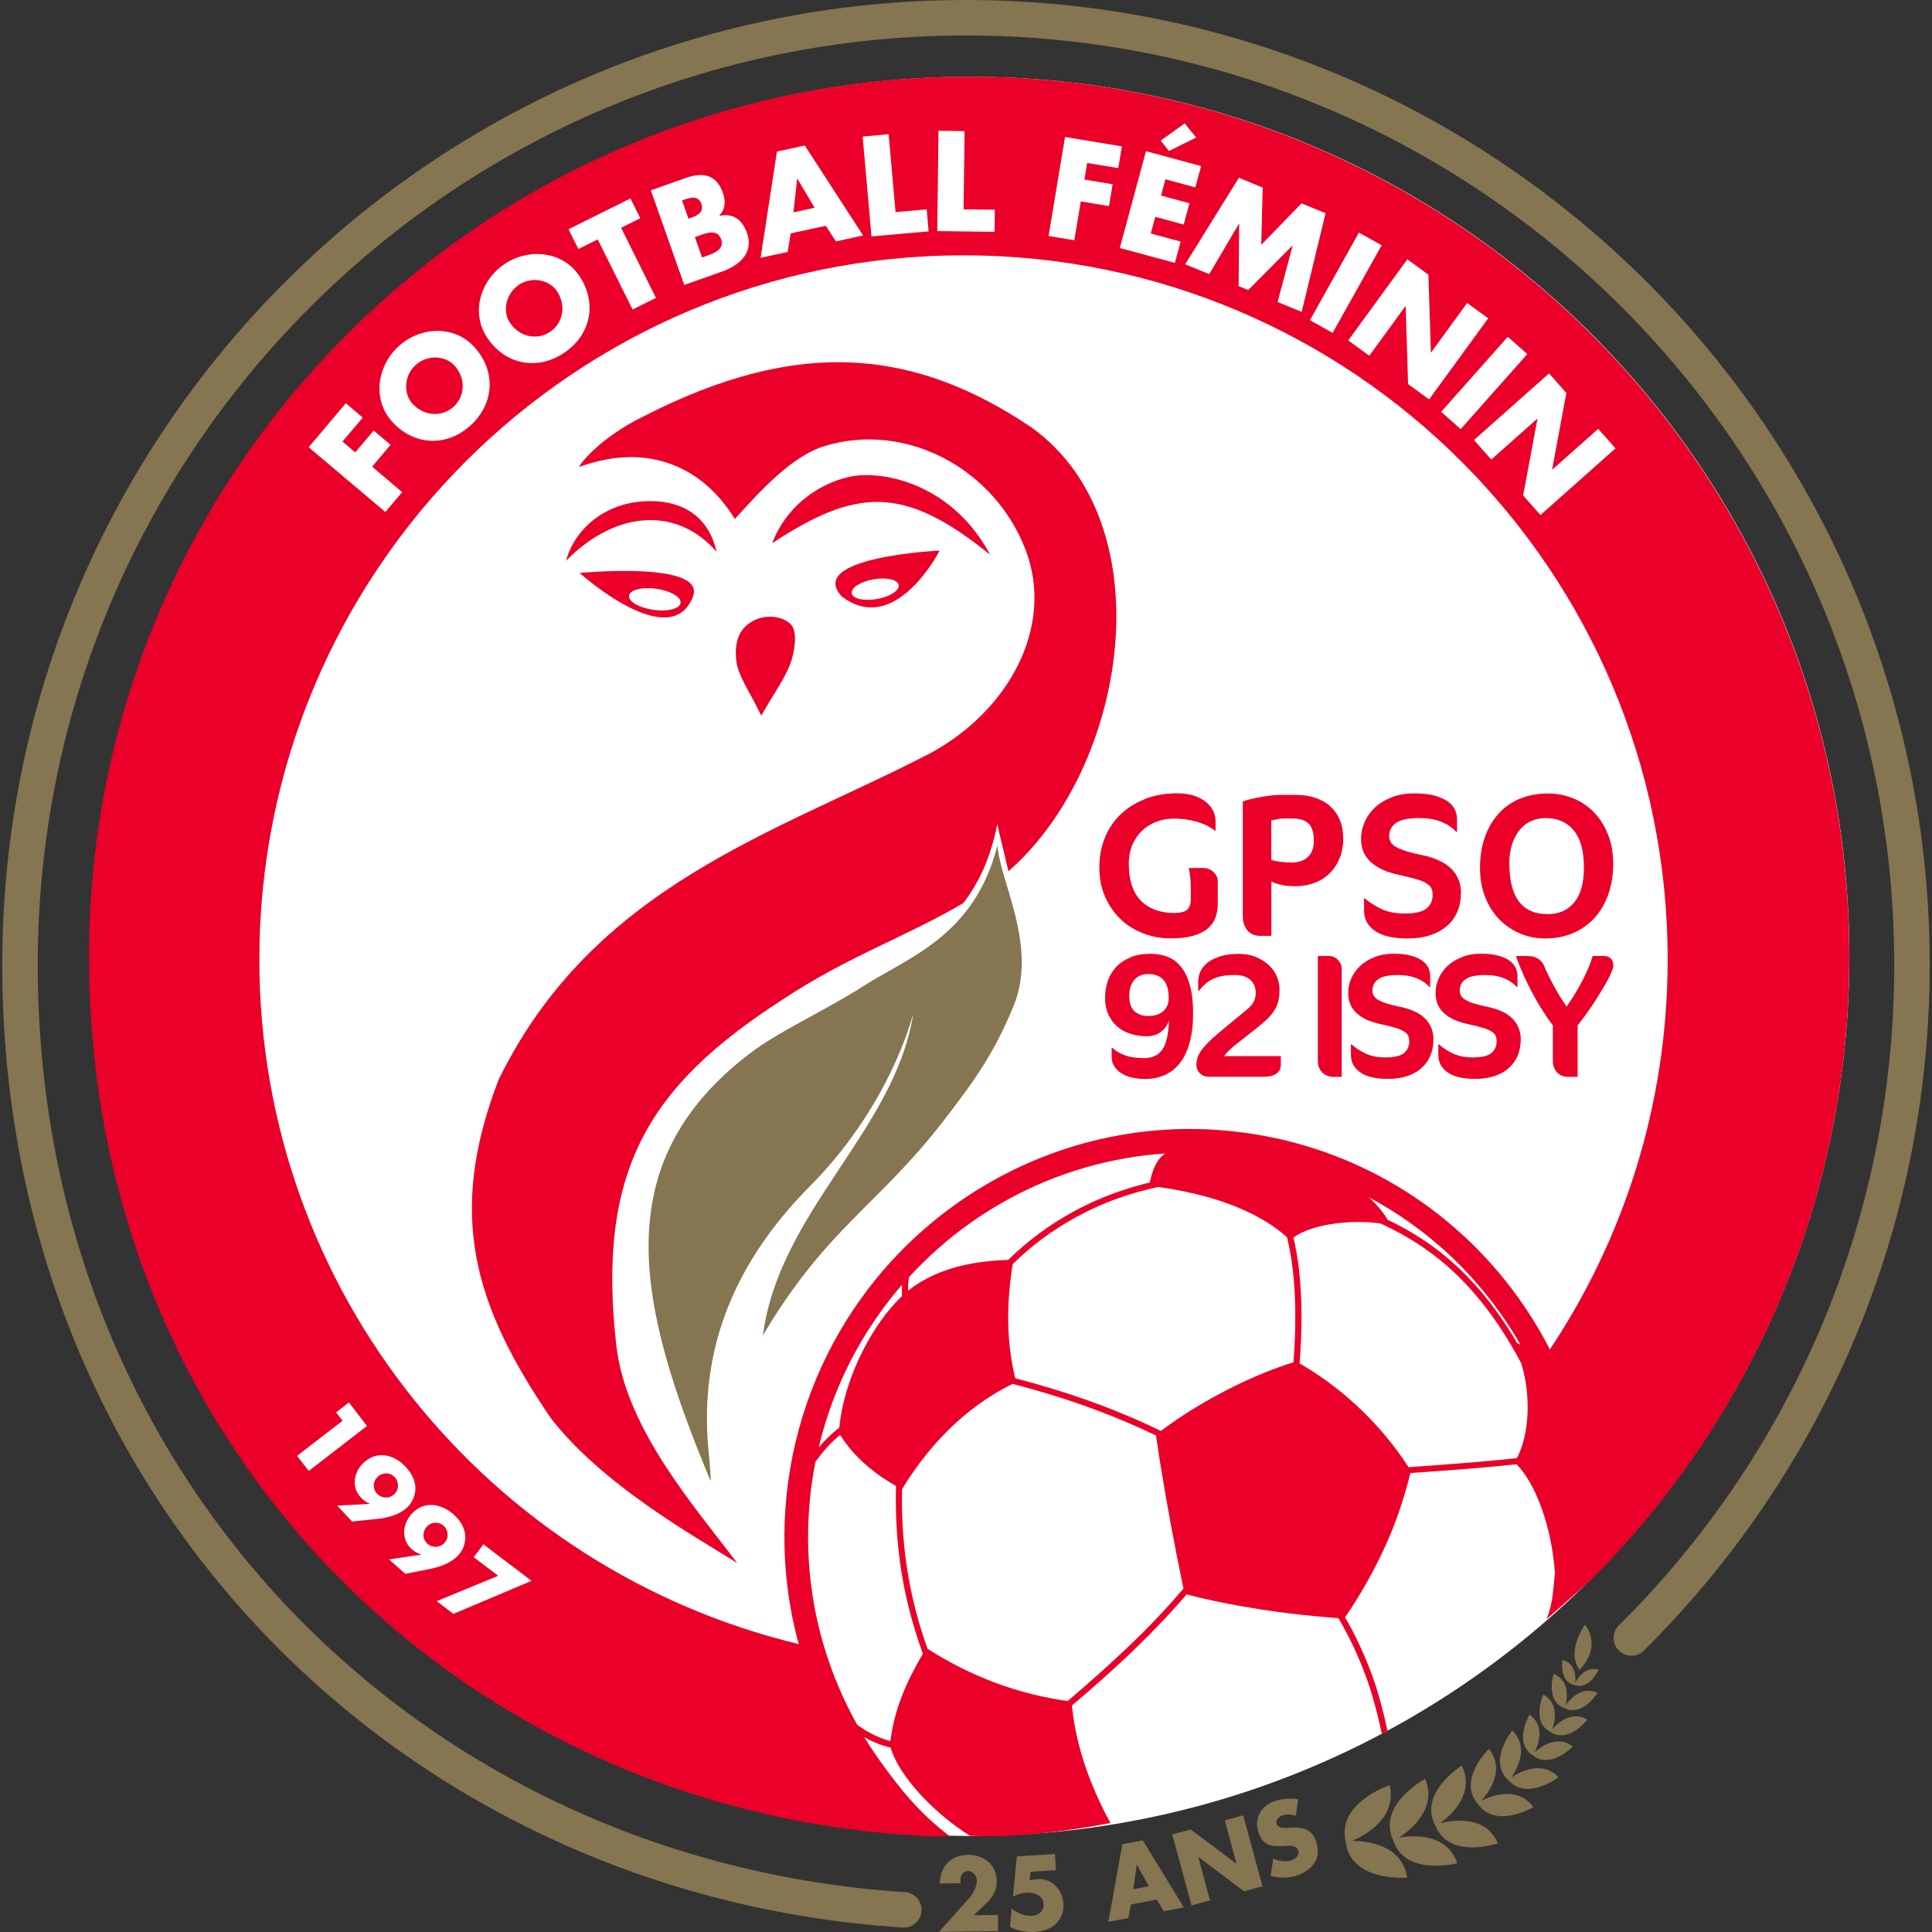 <?xml version="1.0" encoding="UTF-8" standalone="no"?>
<svg
   xmlns:dc="http://purl.org/dc/elements/1.1/"
   xmlns:cc="http://creativecommons.org/ns#"
   xmlns:rdf="http://www.w3.org/1999/02/22-rdf-syntax-ns#"
   xmlns:svg="http://www.w3.org/2000/svg"
   xmlns="http://www.w3.org/2000/svg"
   xmlns:sodipodi="http://sodipodi.sourceforge.net/DTD/sodipodi-0.dtd"
   xmlns:inkscape="http://www.inkscape.org/namespaces/inkscape"
   id="Calque_1"
   viewBox="0 0 217.769 217.769"
   version="1.1"
   sodipodi:docname="logo_gpso92.svg"
   width="217.769"
   height="217.769"
   inkscape:version="0.92.4 (5da689c313, 2019-01-14)">
  <rect x="0" y="0" width="217.769" height="217.769" fill="#333333" stroke="none"/>
  <sodipodi:namedview
     pagecolor="#ffffff"
     bordercolor="#666666"
     borderopacity="1"
     objecttolerance="10"
     gridtolerance="10"
     guidetolerance="10"
     inkscape:pageopacity="0"
     inkscape:pageshadow="2"
     inkscape:window-width="1920"
     inkscape:window-height="1009"
     id="namedview892"
     showgrid="false"
     fit-margin-top="0"
     fit-margin-left="0"
     fit-margin-right="0"
     fit-margin-bottom="0"
     inkscape:zoom="3.5524428"
     inkscape:cx="126.10801"
     inkscape:cy="108.06876"
     inkscape:window-x="-4"
     inkscape:window-y="-4"
     inkscape:window-maximized="1"
     inkscape:current-layer="Calque_1" />
  <defs
     id="defs817">
    <style
       id="style815">.cls-1{fill:#ea0029;}.cls-2{fill:#fff;}.cls-3{fill:#857550;}.cls-4{fill:none;stroke:#857550;stroke-linecap:round;stroke-width:4px;}</style>
  </defs>
  <g
     id="g932"
     transform="translate(0.254)">
    <path
       style="fill:#ffffff"
       inkscape:connector-curvature="0"
       id="path819"
       d="m 109.1,206.94 c 54.73,0 99.1,-44.39 99.1,-99.15 C 208.2,53.03 163.83,8.65 109.1,8.65 54.37,8.65 10,53.04 10,107.79 c 0,54.75 44.37,99.15 99.1,99.15"
       class="cls-2" />
    <path
       style="fill:#ea0029"
       inkscape:connector-curvature="0"
       id="path821"
       d="M 102.97,206.51 C 96.81,200.8 92.16,193.47 89.93,185.35 54.98,177.04 28.98,145.64 28.98,108.15 c 0,-43.84 35.53,-79.37 79.37,-79.37 43.84,0 79.37,35.53 79.37,79.37 0,16.42 -4.99,31.67 -13.53,44.33 3.9,7.37 5.66,15.87 4.46,24.69 l 0.13,1.19 c 18.16,-17.98 29.41,-42.93 29.41,-70.51 0,-54.79 -44.42,-99.21 -99.21,-99.21 -54.79,0 -99.2,44.43 -99.2,99.22 0,54.79 41.29,96.01 93.35,99.04"
       class="cls-1" />
    <path
       style="fill:#ea0029"
       inkscape:connector-curvature="0"
       id="path823"
       d="m 111.35,62.53 c -9.79,-7.95 -15.13,-7.48 -24.57,-1.3 2.07,-5.36 7.06,-7.42 9.74,-7.64 3.95,-0.33 10.88,1.54 14.83,8.94"
       class="cls-1" />
    <path
       style="fill:#ea0029"
       inkscape:connector-curvature="0"
       id="path825"
       d="m 80.53,62.21 c -4.37,-5.04 -11.23,-4.82 -16.98,0.99 0.94,-3.44 4.22,-6.53 9.06,-6.71 3.33,-0.12 6.86,1.12 7.91,5.71"
       class="cls-1" />
    <path
       style="fill:#ea0029"
       inkscape:connector-curvature="0"
       id="path827"
       d="m 105.66,62.06 c 0,0 -4.97,9.77 -11.02,5.18 -4.17,-4.47 11.02,-5.18 11.02,-5.18"
       class="cls-1" />
    <path
       style="fill:#ffffff"
       inkscape:connector-curvature="0"
       id="path829"
       d="m 98.59,67.52 c 1.46,-0.26 2.56,-0.96 2.45,-1.58 -0.11,-0.61 -1.38,-0.9 -2.84,-0.64 -1.46,0.26 -2.56,0.96 -2.45,1.58 0.11,0.61 1.38,0.9 2.84,0.64"
       class="cls-2" />
    <path
       style="fill:#ea0029"
       inkscape:connector-curvature="0"
       id="path831"
       d="m 65.08,64.58 c 0,0 14.35,-1.38 12.77,2.68 -2.55,6.53 -12.77,-2.68 -12.77,-2.68"
       class="cls-1" />
    <path
       style="fill:#ffffff"
       inkscape:connector-curvature="0"
       id="path833"
       d="m 73.39,68.74 c 1.6,0.23 2.98,-0.12 3.07,-0.78 0.09,-0.66 -1.13,-1.37 -2.74,-1.6 -1.6,-0.23 -2.98,0.12 -3.07,0.78 -0.09,0.66 1.13,1.37 2.74,1.6"
       class="cls-2" />
    <path
       style="fill:#ea0029"
       inkscape:connector-curvature="0"
       id="path835"
       d="m 116.05,48.2 c -13.15,-8.85 -26.17,-10.26 -43.66,-1.32 -5.27,2.54 -7.6,5.84 -7.32,5.74 7.76,-2.83 13.96,0.07 17.5,5.88 2.66,-2.91 6.32,-7.08 10.17,-8.24 9.16,-2.76 19.09,2.58 22.59,11.67 3.35,8.7 -1.92,18.21 -10.71,22.96 -17.2,8.95 -37.93,14.79 -48.68,36.83 -5.89,15.31 -2.69,25.53 5.91,38.16 5.91,7.53 15.72,13 20.99,16.3 -4.77,-6.34 -12.47,-15.02 -13.61,-24.38 -2.27,-19.84 3.59,-29.37 18.71,-39.12 7.29,-4.86 14.13,-7.17 20.39,-10.89 1.68,-2.18 3.07,-5.02 3.83,-8.92 0.26,1.32 0.77,3.2 1.25,5.34 13.52,-11.8 17.65,-39.2 2.63,-50.01"
       class="cls-1" />
    <path
       style="fill:#857550"
       inkscape:connector-curvature="0"
       id="path837"
       d="m 112.18,95.25 c 0.2,3.97 4.59,11.35 1.82,18.12 -2.3,5.62 -4.69,8.8 -8.05,13.15 -7.14,9.23 -13.15,12.04 -20.21,24 1.84,-14.01 14.81,-23 16.94,-36.2 -2.06,7.08 -6.4,14.12 -11.54,19.28 -8.35,8.38 -12.68,18.17 -11.53,29.96 0.04,0.37 0.32,3.27 0.22,3.35 -8.25,-19.79 -11.87,-35.85 4.58,-48.28 2.95,-2.23 7.37,-4.25 12.05,-7.09 5.24,-3.54 13.04,-5.67 15.73,-16.3"
       class="cls-3" />
    <path
       style="fill:#ea0029"
       inkscape:connector-curvature="0"
       id="path839"
       d="m 85.55,80.67 c -1.31,-2.78 -2.71,-4.57 -2.84,-6.44 -0.11,-1.54 0.11,-3.33 1.99,-4.28 1.55,-0.8 3.45,-0.41 4.23,0.47 0.7,0.8 0.42,2.89 -0.03,4.2 -0.62,1.78 -1.81,3.35 -3.35,6.05"
       class="cls-1" />
    <path
       style="fill:#ea0029"
       inkscape:connector-curvature="0"
       id="path841"
       d="m 128.75,90.09 c -1.09,0.44 -2.01,1.03 -2.77,1.78 -0.76,0.75 -1.34,1.64 -1.73,2.65 -0.4,1.01 -0.59,2.1 -0.59,3.27 0,1.23 0.22,2.34 0.66,3.32 0.44,0.98 1.02,1.82 1.75,2.51 0.73,0.69 1.58,1.22 2.55,1.59 0.97,0.37 1.98,0.56 3.04,0.56 1.06,0 1.85,-0.09 2.53,-0.28 0.68,-0.19 1.23,-0.45 1.65,-0.8 0.42,-0.35 0.72,-0.76 0.9,-1.24 0.18,-0.48 0.27,-1.03 0.27,-1.63 v -2.53 c 0,-0.35 -0.16,-0.68 -0.48,-0.99 -0.32,-0.31 -0.71,-0.46 -1.15,-0.46 h -1.63 l 0.11,0.7 c 0.03,0.21 0.06,0.45 0.08,0.73 0.02,0.28 0.03,0.57 0.03,0.88 v 1.27 c 0,0.46 -0.13,0.82 -0.38,1.09 -0.26,0.27 -0.77,0.4 -1.54,0.4 -0.72,0 -1.38,-0.11 -2,-0.32 -0.62,-0.21 -1.16,-0.54 -1.62,-0.98 -0.46,-0.44 -0.82,-1.01 -1.07,-1.72 -0.25,-0.7 -0.38,-1.55 -0.38,-2.55 0,-0.74 0.12,-1.41 0.37,-2.03 0.25,-0.62 0.6,-1.15 1.05,-1.6 0.45,-0.45 0.99,-0.81 1.62,-1.06 0.63,-0.25 1.31,-0.38 2.06,-0.38 0.85,0 1.68,0.11 2.51,0.34 0.83,0.23 1.51,0.56 2.06,1 h 0.11 v -1.08 c 0,-0.37 -0.09,-0.74 -0.26,-1.1 -0.17,-0.37 -0.43,-0.7 -0.78,-1 -0.35,-0.3 -0.8,-0.54 -1.34,-0.73 -0.54,-0.18 -1.18,-0.28 -1.93,-0.28 -1.37,0 -2.6,0.22 -3.69,0.65"
       class="cls-1" />
    <path
       style="fill:#ea0029"
       inkscape:connector-curvature="0"
       id="path843"
       d="m 144,89.6 c -0.28,0 -0.62,0.02 -1.01,0.07 -0.39,0.05 -0.78,0.1 -1.17,0.17 -0.39,0.07 -0.76,0.15 -1.12,0.24 -0.36,0.09 -0.65,0.17 -0.87,0.25 V 103.24 c 0,0.42 0.06,0.77 0.18,1.06 0.12,0.29 0.27,0.52 0.46,0.7 0.19,0.18 0.4,0.31 0.63,0.38 0.23,0.07 0.46,0.11 0.68,0.11 h 1.27 v -6.13 c 0.67,0.35 1.57,0.53 2.69,0.53 0.77,0 1.49,-0.12 2.15,-0.37 0.66,-0.24 1.24,-0.6 1.72,-1.07 0.48,-0.47 0.86,-1.04 1.13,-1.7 0.27,-0.67 0.41,-1.42 0.41,-2.25 0,-0.78 -0.13,-1.48 -0.39,-2.09 -0.26,-0.62 -0.63,-1.13 -1.1,-1.55 -0.47,-0.42 -1.03,-0.73 -1.69,-0.94 -0.65,-0.21 -1.38,-0.32 -2.16,-0.32 h -1.79 z m 0.08,7.54 c -0.41,-0.06 -0.76,-0.12 -1.04,-0.2 v -4.47 c 0.18,-0.03 0.4,-0.07 0.65,-0.13 0.25,-0.06 0.48,-0.08 0.67,-0.08 h 1.04 c 0.84,0 1.45,0.19 1.85,0.58 0.39,0.39 0.59,1.03 0.59,1.94 0,0.76 -0.21,1.36 -0.65,1.79 -0.43,0.43 -1.06,0.65 -1.89,0.65 -0.4,0 -0.81,-0.03 -1.22,-0.08"
       class="cls-1" />
    <path
       style="fill:#ea0029"
       inkscape:connector-curvature="0"
       id="path845"
       d="m 156.65,89.86 c -0.75,0.28 -1.38,0.66 -1.9,1.14 -0.51,0.48 -0.91,1.02 -1.18,1.64 -0.27,0.62 -0.41,1.25 -0.41,1.91 0,1.08 0.37,1.95 1.1,2.62 0.74,0.67 1.79,1.15 3.16,1.44 0.84,0.18 1.51,0.35 2.02,0.5 0.51,0.15 0.9,0.32 1.16,0.5 0.26,0.18 0.44,0.37 0.51,0.57 0.08,0.2 0.12,0.44 0.12,0.71 0,0.63 -0.23,1.13 -0.69,1.51 -0.46,0.38 -1.29,0.57 -2.5,0.57 -0.98,0 -1.84,-0.17 -2.56,-0.5 -0.72,-0.33 -1.36,-0.74 -1.91,-1.21 h -0.07 v 1.41 c 0,0.94 0.41,1.69 1.23,2.26 0.82,0.57 2.04,0.85 3.66,0.85 0.97,0 1.82,-0.12 2.57,-0.37 0.75,-0.25 1.38,-0.6 1.9,-1.05 0.52,-0.45 0.91,-1 1.17,-1.63 0.26,-0.63 0.39,-1.33 0.39,-2.12 0,-1.06 -0.36,-1.95 -1.07,-2.67 -0.72,-0.72 -1.81,-1.24 -3.28,-1.55 -0.75,-0.15 -1.36,-0.3 -1.85,-0.46 -0.48,-0.15 -0.87,-0.32 -1.15,-0.48 -0.28,-0.17 -0.48,-0.35 -0.58,-0.56 -0.1,-0.21 -0.16,-0.42 -0.16,-0.64 0,-0.61 0.25,-1.11 0.76,-1.48 0.51,-0.37 1.39,-0.56 2.64,-0.56 1.79,0 3.18,0.52 4.16,1.55 h 0.09 v -1.45 c 0,-0.32 -0.07,-0.66 -0.22,-1.01 -0.15,-0.35 -0.41,-0.66 -0.78,-0.93 -0.37,-0.27 -0.87,-0.5 -1.49,-0.68 -0.62,-0.18 -1.39,-0.26 -2.33,-0.26 -0.94,0 -1.77,0.14 -2.52,0.42"
       class="cls-1" />
    <path
       style="fill:#ea0029"
       inkscape:connector-curvature="0"
       id="path847"
       d="m 170.99,90.06 c -0.95,0.41 -1.76,0.99 -2.41,1.74 -0.65,0.75 -1.15,1.63 -1.5,2.66 -0.34,1.03 -0.51,2.16 -0.51,3.39 0,1.23 0.19,2.27 0.57,3.24 0.38,0.98 0.9,1.81 1.57,2.5 0.66,0.69 1.44,1.23 2.33,1.61 0.89,0.39 1.84,0.58 2.86,0.58 1.22,0 2.3,-0.22 3.26,-0.65 0.95,-0.43 1.76,-1.02 2.41,-1.77 0.65,-0.75 1.15,-1.63 1.5,-2.66 0.34,-1.03 0.51,-2.14 0.51,-3.34 0,-1.2 -0.2,-2.36 -0.6,-3.34 -0.4,-0.98 -0.94,-1.82 -1.61,-2.5 -0.67,-0.68 -1.45,-1.2 -2.34,-1.55 -0.89,-0.35 -1.82,-0.53 -2.78,-0.53 -1.22,0 -2.31,0.21 -3.26,0.62 m -1.12,7.3 c 0,-0.79 0.1,-1.51 0.3,-2.15 0.2,-0.64 0.48,-1.18 0.84,-1.63 0.36,-0.45 0.79,-0.79 1.29,-1.02 0.5,-0.23 1.05,-0.35 1.64,-0.35 1.37,0 2.44,0.47 3.2,1.4 0.76,0.93 1.14,2.32 1.14,4.19 0,1.75 -0.37,3.06 -1.1,3.93 -0.73,0.87 -1.72,1.31 -2.97,1.31 -2.89,0 -4.33,-1.89 -4.33,-5.67"
       class="cls-1" />
    <path
       style="fill:#ea0029"
       inkscape:connector-curvature="0"
       id="path849"
       d="m 127.22,107.9 c -0.64,0.25 -1.18,0.6 -1.61,1.04 -0.43,0.45 -0.76,0.98 -0.98,1.59 -0.22,0.62 -0.32,1.29 -0.32,2.02 0,0.64 0.11,1.21 0.34,1.74 0.23,0.52 0.54,0.97 0.94,1.34 0.4,0.37 0.89,0.66 1.47,0.86 0.58,0.21 1.23,0.31 1.94,0.31 0.64,0 1.17,-0.16 1.6,-0.49 0.42,-0.32 0.73,-0.74 0.91,-1.26 -0.05,1.52 -0.3,2.61 -0.75,3.25 -0.45,0.65 -1.14,0.97 -2.07,0.97 -0.88,0 -1.6,-0.11 -2.19,-0.34 -0.58,-0.23 -1.03,-0.49 -1.35,-0.8 h -0.1 v 0.98 c 0,0.39 0.09,0.74 0.28,1.05 0.18,0.31 0.44,0.57 0.78,0.79 0.34,0.22 0.74,0.39 1.19,0.5 0.46,0.11 0.97,0.17 1.52,0.17 0.82,0 1.57,-0.15 2.23,-0.45 0.66,-0.3 1.23,-0.75 1.7,-1.36 0.47,-0.6 0.83,-1.37 1.09,-2.3 0.26,-0.93 0.39,-2.02 0.39,-3.28 0,-1.26 -0.11,-2.24 -0.34,-3.1 -0.23,-0.86 -0.55,-1.55 -0.97,-2.09 -0.42,-0.54 -0.92,-0.93 -1.51,-1.17 -0.59,-0.24 -1.25,-0.36 -1.98,-0.36 -0.84,0 -1.57,0.12 -2.22,0.37 m 0.41,6.1 c -0.39,-0.36 -0.59,-0.95 -0.59,-1.76 0,-0.72 0.19,-1.3 0.56,-1.75 0.37,-0.45 0.91,-0.68 1.62,-0.68 0.71,0 1.27,0.22 1.67,0.65 0.4,0.43 0.6,1.12 0.6,2.08 0,0.6 -0.2,1.08 -0.61,1.45 -0.4,0.37 -0.97,0.55 -1.7,0.55 -0.64,0 -1.16,-0.18 -1.55,-0.54"
       class="cls-1" />
    <path
       style="fill:#ea0029"
       inkscape:connector-curvature="0"
       id="path851"
       d="m 137.26,107.81 c -0.59,0.19 -1.07,0.43 -1.43,0.72 -0.37,0.3 -0.63,0.64 -0.79,1.01 -0.16,0.38 -0.24,0.77 -0.24,1.16 v 0.98 h 0.1 c 0.45,-0.61 0.99,-1.07 1.6,-1.35 0.62,-0.29 1.42,-0.43 2.42,-0.43 0.76,0 1.34,0.18 1.75,0.54 0.41,0.36 0.62,0.85 0.62,1.47 0,0.31 -0.06,0.61 -0.19,0.91 -0.13,0.31 -0.38,0.61 -0.75,0.92 l -3.18,2.64 c -0.53,0.44 -0.96,0.83 -1.3,1.18 -0.33,0.35 -0.6,0.67 -0.79,0.95 -0.19,0.29 -0.32,0.55 -0.38,0.8 -0.07,0.25 -0.1,0.48 -0.1,0.71 0,0.38 0.13,0.7 0.4,0.96 0.26,0.26 0.59,0.39 0.97,0.39 h 6.31 c 0.56,0 1,-0.12 1.34,-0.35 0.33,-0.23 0.5,-0.56 0.5,-0.98 v -1 h -6.39 c 0.11,-0.18 0.3,-0.39 0.56,-0.64 0.26,-0.25 0.51,-0.46 0.73,-0.65 l 2.11,-1.65 c 0.52,-0.41 0.96,-0.78 1.32,-1.11 0.36,-0.33 0.65,-0.67 0.88,-1.01 0.23,-0.34 0.4,-0.71 0.49,-1.09 0.1,-0.39 0.15,-0.83 0.15,-1.34 0,-0.54 -0.11,-1.06 -0.33,-1.55 -0.22,-0.49 -0.54,-0.92 -0.95,-1.28 -0.41,-0.37 -0.9,-0.66 -1.45,-0.88 -0.56,-0.22 -1.16,-0.32 -1.82,-0.32 -0.85,0 -1.57,0.09 -2.16,0.28"
       class="cls-1" />
    <path
       style="fill:#ea0029"
       inkscape:connector-curvature="0"
       id="path853"
       d="m 148.29,107.76 v 11.82 c 0,0.31 0.05,0.57 0.15,0.79 0.1,0.22 0.23,0.41 0.38,0.55 0.15,0.14 0.33,0.26 0.53,0.34 0.2,0.08 0.4,0.12 0.59,0.12 h 1.04 v -12.17 c 0,-0.21 -0.04,-0.41 -0.13,-0.59 -0.09,-0.18 -0.2,-0.33 -0.34,-0.47 -0.14,-0.13 -0.29,-0.23 -0.47,-0.3 -0.17,-0.07 -0.35,-0.1 -0.52,-0.1 h -1.23 z"
       class="cls-1" />
    <path
       style="fill:#ea0029"
       inkscape:connector-curvature="0"
       id="path855"
       d="m 154.68,107.89 c -0.64,0.24 -1.18,0.57 -1.61,0.98 -0.44,0.41 -0.77,0.88 -1.01,1.41 -0.24,0.53 -0.35,1.08 -0.35,1.65 0,0.93 0.31,1.69 0.94,2.26 0.62,0.58 1.52,0.99 2.69,1.24 0.71,0.16 1.29,0.3 1.72,0.43 0.43,0.13 0.76,0.28 0.99,0.43 0.22,0.15 0.37,0.32 0.44,0.49 0.07,0.18 0.1,0.38 0.1,0.61 0,0.54 -0.2,0.98 -0.59,1.31 -0.39,0.33 -1.1,0.49 -2.12,0.49 -0.83,0 -1.56,-0.14 -2.18,-0.43 -0.62,-0.28 -1.16,-0.63 -1.62,-1.05 h -0.06 v 1.21 c 0,0.81 0.35,1.46 1.04,1.95 0.7,0.49 1.74,0.74 3.12,0.74 0.82,0 1.55,-0.11 2.19,-0.32 0.63,-0.21 1.17,-0.52 1.61,-0.91 0.44,-0.39 0.77,-0.86 1,-1.4 0.22,-0.54 0.34,-1.15 0.34,-1.83 0,-0.91 -0.31,-1.68 -0.91,-2.31 -0.6,-0.63 -1.54,-1.07 -2.79,-1.34 -0.64,-0.13 -1.16,-0.26 -1.57,-0.39 -0.41,-0.13 -0.74,-0.27 -0.98,-0.42 -0.24,-0.14 -0.4,-0.31 -0.49,-0.48 -0.09,-0.17 -0.14,-0.36 -0.14,-0.55 0,-0.53 0.21,-0.96 0.65,-1.28 0.43,-0.32 1.18,-0.48 2.24,-0.48 1.52,0 2.7,0.45 3.54,1.34 h 0.08 v -1.25 c 0,-0.28 -0.06,-0.57 -0.19,-0.87 -0.13,-0.3 -0.35,-0.57 -0.67,-0.81 -0.32,-0.24 -0.74,-0.43 -1.26,-0.58 -0.53,-0.15 -1.19,-0.23 -1.98,-0.23 -0.79,0 -1.5,0.12 -2.14,0.36"
       class="cls-1" />
    <path
       style="fill:#ea0029"
       inkscape:connector-curvature="0"
       id="path857"
       d="m 164.53,107.89 c -0.64,0.24 -1.18,0.57 -1.61,0.98 -0.44,0.41 -0.77,0.88 -1.01,1.41 -0.23,0.53 -0.35,1.08 -0.35,1.65 0,0.93 0.31,1.69 0.94,2.26 0.62,0.58 1.52,0.99 2.69,1.24 0.71,0.16 1.29,0.3 1.72,0.43 0.43,0.13 0.76,0.28 0.99,0.43 0.22,0.15 0.37,0.32 0.44,0.49 0.07,0.18 0.1,0.38 0.1,0.61 0,0.54 -0.2,0.98 -0.59,1.31 -0.39,0.33 -1.1,0.49 -2.12,0.49 -0.84,0 -1.56,-0.14 -2.18,-0.43 -0.62,-0.28 -1.16,-0.63 -1.62,-1.05 h -0.06 v 1.21 c 0,0.81 0.35,1.46 1.04,1.95 0.7,0.49 1.74,0.74 3.11,0.74 0.82,0 1.55,-0.11 2.19,-0.32 0.63,-0.21 1.17,-0.52 1.61,-0.91 0.44,-0.39 0.77,-0.86 1,-1.4 0.22,-0.54 0.34,-1.15 0.34,-1.83 0,-0.91 -0.31,-1.68 -0.91,-2.31 -0.6,-0.63 -1.54,-1.07 -2.79,-1.34 -0.64,-0.13 -1.16,-0.26 -1.57,-0.39 -0.41,-0.13 -0.74,-0.27 -0.98,-0.42 -0.24,-0.14 -0.4,-0.31 -0.49,-0.48 -0.09,-0.17 -0.14,-0.36 -0.14,-0.55 0,-0.53 0.21,-0.96 0.65,-1.28 0.43,-0.32 1.18,-0.48 2.24,-0.48 1.52,0 2.7,0.45 3.54,1.34 h 0.08 v -1.25 c 0,-0.28 -0.06,-0.57 -0.19,-0.87 -0.13,-0.3 -0.35,-0.57 -0.67,-0.81 -0.32,-0.24 -0.74,-0.43 -1.26,-0.58 -0.53,-0.15 -1.19,-0.23 -1.98,-0.23 -0.79,0 -1.5,0.12 -2.14,0.36"
       class="cls-1" />
    <path
       style="fill:#ea0029"
       inkscape:connector-curvature="0"
       id="path859"
       d="m 179.27,107.76 c -0.16,0.52 -0.35,1.05 -0.59,1.59 -0.24,0.54 -0.5,1.07 -0.78,1.58 -0.28,0.51 -0.56,0.99 -0.83,1.42 -0.28,0.44 -0.53,0.81 -0.74,1.11 -0.21,-0.3 -0.44,-0.65 -0.68,-1.03 -0.24,-0.39 -0.47,-0.79 -0.7,-1.2 -0.23,-0.42 -0.45,-0.84 -0.66,-1.27 -0.21,-0.43 -0.4,-0.85 -0.57,-1.25 -0.1,-0.21 -0.29,-0.42 -0.58,-0.63 -0.29,-0.21 -0.71,-0.32 -1.25,-0.32 h -1.27 c 0.21,0.64 0.48,1.3 0.79,2 0.31,0.7 0.65,1.39 1.01,2.08 0.37,0.69 0.75,1.36 1.16,2 0.4,0.64 0.8,1.22 1.2,1.74 v 4.02 c 0,0.31 0.05,0.57 0.15,0.78 0.1,0.22 0.23,0.4 0.38,0.55 0.15,0.15 0.33,0.27 0.53,0.34 0.2,0.07 0.4,0.11 0.59,0.11 h 1.14 v -5.81 c 0.2,-0.24 0.44,-0.55 0.72,-0.93 0.28,-0.38 0.57,-0.79 0.87,-1.23 0.3,-0.44 0.59,-0.9 0.88,-1.37 0.29,-0.47 0.55,-0.91 0.79,-1.33 0.23,-0.42 0.42,-0.8 0.56,-1.14 0.14,-0.34 0.21,-0.59 0.21,-0.76 0,-0.32 -0.1,-0.57 -0.29,-0.77 -0.19,-0.19 -0.47,-0.29 -0.83,-0.29 h -1.19 z"
       class="cls-1" />
    <path
       style="fill:none;stroke:#857550;stroke-width:4px;stroke-linecap:round"
       inkscape:connector-curvature="0"
       id="path861"
       d="m 183.63,184.63 c 19.53,-19.35 31.63,-46.2 31.63,-75.88 C 215.26,49.8 167.52,2 108.63,2 49.74,2 2,49.79 2,108.75 c 0,58.96 44,102.9 99.62,106.52"
       class="cls-4" />
    <path
       style="fill:#857550"
       inkscape:connector-curvature="0"
       id="path863"
       d="m 152.15,207.5 c 1.53,-0.65 5.04,-2.57 4.24,-6.28 0,0 -6.06,1.99 -4.95,6.43 0.59,4.54 6.93,3.99 6.93,3.99 -0.62,-3.75 -4.57,-4.14 -6.22,-4.14"
       class="cls-3" />
    <path
       style="fill:#857550"
       inkscape:connector-curvature="0"
       id="path865"
       d="m 157.41,207.14 c 1.34,-0.86 4.37,-3.26 2.98,-6.64 0,0 -5.43,2.88 -3.63,6.89 1.33,4.19 7.25,2.62 7.25,2.62 -1.21,-3.44 -5.04,-3.15 -6.61,-2.88"
       class="cls-3" />
    <path
       style="fill:#857550"
       inkscape:connector-curvature="0"
       id="path867"
       d="m 162.13,205.48 c 1.22,-0.91 3.92,-3.37 2.38,-6.47 0,0 -4.95,3.08 -2.98,6.76 1.54,3.88 7.06,2.01 7.06,2.01 -1.38,-3.18 -4.99,-2.65 -6.46,-2.29"
       class="cls-3" />
    <path
       style="fill:#857550"
       inkscape:connector-curvature="0"
       id="path869"
       d="m 166.75,202.94 c 0.86,-0.97 2.68,-3.51 0.83,-5.81 0,0 -3.6,3.45 -1.28,6.16 1.99,2.95 6.28,0.41 6.28,0.41 -1.73,-2.4 -4.67,-1.32 -5.83,-0.75"
       class="cls-3" />
    <path
       style="fill:#857550"
       inkscape:connector-curvature="0"
       id="path871"
       d="m 170.13,200.3 c 0.65,-0.96 1.99,-3.41 0.07,-5.24 0,0 -2.81,3.46 -0.43,5.6 2.11,2.39 5.64,-0.34 5.64,-0.34 -1.82,-1.93 -4.3,-0.64 -5.28,0"
       class="cls-3" />
    <path
       style="fill:#857550"
       inkscape:connector-curvature="0"
       id="path873"
       d="m 172.74,197.5 c 0.41,-0.85 1.19,-2.99 -0.59,-4.24 0,0 -1.85,3.14 0.34,4.57 2.01,1.67 4.54,-0.97 4.54,-0.97 -1.71,-1.34 -3.58,0 -4.29,0.64"
       class="cls-3" />
    <path
       style="fill:#857550"
       inkscape:connector-curvature="0"
       id="path875"
       d="m 174.72,194.89 c 0.29,-0.84 0.78,-2.92 -1.02,-3.89 0,0 -1.39,3.13 0.82,4.23 2.07,1.34 4.14,-1.4 4.14,-1.4 -1.75,-1.06 -3.35,0.4 -3.94,1.06"
       class="cls-3" />
    <path
       style="fill:#857550"
       inkscape:connector-curvature="0"
       id="path877"
       d="m 176.22,192.2 c 0.19,-0.81 0.44,-2.8 -1.35,-3.53 0,0 -0.98,3.06 1.2,3.86 2.07,1.05 3.74,-1.72 3.74,-1.72 -1.75,-0.81 -3.1,0.71 -3.59,1.39"
       class="cls-3" />
    <path
       style="fill:#857550"
       inkscape:connector-curvature="0"
       id="path879"
       d="m 177.31,189.67 c 0.05,-0.65 0.02,-2.21 -1.45,-2.57 0,0 -0.41,2.47 1.37,2.84 1.72,0.57 2.7,-1.74 2.7,-1.74 -1.45,-0.43 -2.32,0.89 -2.62,1.47"
       class="cls-3" />
    <path
       style="fill:#857550"
       inkscape:connector-curvature="0"
       id="path881"
       d="m 177.81,188.22 c 0,0 -1.65,-1.66 0.58,-5.09 0,0 2.03,2.25 -0.58,5.09"
       class="cls-3" />
    <path
       style="fill:#ffffff"
       inkscape:connector-curvature="0"
       id="path883"
       d="m 165.89,49.6 1.95,2.2 5.18,-4.6 0.02,0.02 -1.61,8.63 1.95,2.2 8.46,-7.51 -1.95,-2.2 -5.17,4.59 -0.02,-0.02 1.6,-8.62 -1.95,-2.2 z m 6.01,-9.69 -2.2,-1.95 -7.51,8.46 2.2,1.95 z m -20.18,-1.54 2.37,1.73 4.08,-5.6 0.02,0.02 0.27,8.77 2.37,1.73 6.66,-9.14 -2.37,-1.73 -4.07,5.59 -0.02,-0.02 -0.28,-8.76 -2.37,-1.73 z m 3.77,-10.72 -2.57,-1.43 -5.52,9.87 2.56,1.43 5.52,-9.87 z m -22.15,2.14 2.71,1.11 3.34,-5.67 h 0.03 l -0.06,7.02 1.08,0.44 4.98,-5 h 0.03 l -1.7,6.35 2.72,1.11 2.69,-11.12 -2.71,-1.11 -4.54,4.68 0.16,-6.46 -2.68,-1.1 -6.05,9.74 z m 1.23,-14.29 -1.29,-1.59 -2.71,1.94 0.94,1.17 3.07,-1.52 z m -0.09,5.62 0.65,-2.4 -6.21,-1.68 -2.95,10.91 6.21,1.68 0.65,-2.4 -3.37,-0.91 0.51,-1.88 3.2,0.87 0.65,-2.4 -3.2,-0.87 0.49,-1.83 z m -8.69,-2.17 0.41,-2.45 -6.41,-1.06 -1.85,11.16 2.9,0.48 0.73,-4.38 3.18,0.53 0.41,-2.46 -3.18,-0.53 0.31,-1.87 3.51,0.58 z m -17.32,-4.17 -2.94,-0.04 -0.14,11.31 6.46,0.08 0.03,-2.49 -3.52,-0.04 z m -8.56,0.35 -2.93,0.26 1,11.26 6.44,-0.57 -0.22,-2.48 -3.51,0.31 -0.78,-8.79 z m -8.34,8.29 -2.39,0.52 0.42,-3.78 h 0.03 z m 1.26,2.03 1.14,1.76 3.06,-0.67 -6.57,-10.14 -3.14,0.68 -1.84,11.98 3.05,-0.66 0.34,-2.09 z m -16.21,-2.86 0.2,-0.07 c 0.75,-0.26 1.63,-0.51 1.98,0.46 0.32,0.91 -0.4,1.3 -1.14,1.56 l -0.31,0.11 -0.73,-2.07 z m 4.51,8.02 c 1.95,-0.69 3.6,-2.1 2.82,-4.33 -0.52,-1.49 -1.54,-2.29 -3.13,-1.95 v -0.03 c 0.7,-0.74 0.74,-1.63 0.4,-2.59 -0.72,-2.04 -2.25,-2.32 -4.15,-1.66 l -3.96,1.4 3.76,10.67 4.27,-1.51 z m -3.06,-3.88 0.28,-0.1 c 0.91,-0.32 2.23,-0.93 2.69,0.36 0.41,1.18 -0.99,1.62 -1.81,1.91 l -0.35,0.12 z m -8.33,-1.05 2.18,-1.08 -1.11,-2.23 -6.98,3.47 1.11,2.23 2.18,-1.08 3.93,7.9 2.63,-1.31 -3.92,-7.9 z m -11.51,6.42 c 1.47,-0.97 3.45,-0.57 4.31,0.74 1.07,1.63 0.65,3.61 -0.81,4.58 -1.47,0.96 -3.45,0.57 -4.52,-1.06 -0.86,-1.3 -0.44,-3.29 1.03,-4.25 m -1.57,-2.38 c -2.72,1.79 -3.91,5.44 -2.03,8.3 2.01,3.06 5.62,3.77 8.65,1.77 3.03,-2 3.81,-5.59 1.79,-8.65 -1.88,-2.86 -5.7,-3.21 -8.42,-1.42 m -10.09,11.44 c 1.29,-1.2 3.31,-1.13 4.37,0 1.33,1.43 1.25,3.45 -0.04,4.65 -1.28,1.2 -3.31,1.13 -4.64,-0.29 -1.06,-1.14 -0.98,-3.17 0.3,-4.36 m -1.94,-2.09 c -2.38,2.22 -2.94,6.02 -0.61,8.52 2.49,2.68 6.17,2.78 8.83,0.3 2.66,-2.47 2.82,-6.15 0.33,-8.83 -2.33,-2.5 -6.16,-2.22 -8.54,0 m -4,7.99 -1.9,-1.61 -4.19,4.96 8.64,7.3 1.9,-2.24 -3.39,-2.87 2.08,-2.46 -1.9,-1.61 -2.08,2.46 -1.44,-1.22 2.3,-2.72 z"
       class="cls-2" />
    <path
       style="fill:#ea0029"
       inkscape:connector-curvature="0"
       id="path885"
       d="m 170.72,164.36 c -2.65,0.28 -5.34,0.51 -8.04,0.71 -1.39,0.1 -2.78,0.21 -4.17,0.31 -0.2,-0.31 -0.41,-0.63 -0.62,-0.94 -3.04,-4.39 -7.13,-8.16 -11.66,-10.76 0.21,-2.63 0.28,-5.35 0.15,-7.92 -0.05,-0.96 -0.13,-1.9 -0.23,-2.81 -0.15,-1.21 -0.35,-2.36 -0.61,-3.44 0.35,-0.28 0.8,-0.53 1.33,-0.75 2.1,-0.88 5.45,-1.26 8.46,-0.86 2.33,1.05 4.46,2.33 6.43,3.88 0.74,0.58 1.45,1.21 2.14,1.87 0.71,0.68 1.4,1.41 2.07,2.19 1.91,2.21 3.64,4.8 5.25,7.83 1.12,3.67 0.92,7.98 -0.49,10.68 m 0.39,-12.79 c -0.12,-0.07 -0.25,-0.13 -0.37,-0.18 -1.43,-2.44 -2.97,-4.58 -4.63,-6.44 -0.57,-0.63 -1.14,-1.23 -1.74,-1.81 -0.8,-0.77 -1.63,-1.48 -2.49,-2.15 -1.77,-1.36 -3.66,-2.51 -5.72,-3.48 -0.56,-0.92 -1.26,-1.76 -2.1,-2.53 2.86,1.53 5.51,3.36 7.91,5.45 1.5,1.3 2.9,2.7 4.19,4.19 0.99,1.13 1.91,2.31 2.78,3.53 0.77,1.1 1.5,2.24 2.17,3.41 m -26.31,-12.08 c 0.48,1.86 0.75,3.99 0.87,6.23 v 0.08 c 0.13,2.53 0.06,5.19 -0.14,7.78 -0.42,0.12 -0.84,0.26 -1.26,0.41 -4.6,1.58 -9.75,4.42 -13.18,6.95 -0.17,0.12 -0.33,0.25 -0.5,0.37 -2.18,-1.06 -4.41,-2.02 -6.67,-2.87 -0.46,-0.17 -0.93,-0.34 -1.4,-0.51 l -0.47,-0.17 c -2.58,-0.91 -5.21,-1.69 -7.88,-2.39 -1.03,-4.26 -0.98,-8.46 -0.29,-12.86 2.1,-2.07 4.52,-3.87 7.21,-5.33 1.53,-0.83 3.15,-1.56 4.84,-2.15 0.69,-0.24 1.38,-0.46 2.09,-0.66 0.75,-0.21 1.5,-0.4 2.27,-0.56 1.8,0.25 3.56,0.6 5.24,1.05 3.68,1 6.95,2.52 9.28,4.62 m -13.74,-9.44 c -1.06,0.72 -1.44,1.96 -1.74,3.27 -0.39,0.09 -0.78,0.19 -1.17,0.3 -0.71,0.19 -1.4,0.41 -2.09,0.64 -1.86,0.63 -3.64,1.41 -5.31,2.32 -2.75,1.5 -5.24,3.35 -7.39,5.47 -1.7,0.04 -3.34,0.22 -4.88,0.56 -2.45,0.54 -4.64,1.49 -6.4,2.92 0,-0.35 0.02,-0.71 0.05,-1.07 0.01,-0.16 0.03,-0.31 0.05,-0.47 2.06,-2.25 4.35,-4.28 6.82,-6.04 l 0.31,-0.22 c 5.14,-3.6 11.06,-6.08 17.37,-7.16 0.67,-0.12 1.35,-0.22 2.03,-0.3 0.78,-0.1 1.56,-0.17 2.35,-0.22 m -29.67,16.08 -0.2,0.19 c -1.5,1.49 -2.89,3.44 -4.02,5.6 -1.5,2.84 -2.55,6.05 -2.84,9.04 -0.81,0.6 -1.58,1.35 -2.32,2.22 1.12,-4.73 2.99,-9.11 5.46,-13.03 1.18,-1.88 2.5,-3.65 3.93,-5.31 -0.03,0.43 -0.03,0.86 0,1.27 m -9.73,18.65 c 0.24,-0.33 0.48,-0.64 0.72,-0.94 v 0 c 0.65,-0.79 1.32,-1.48 2.03,-2.05 0.27,0.43 0.56,0.83 0.86,1.22 1.47,1.87 3.35,3.35 5.44,4.54 -0.08,3.12 0.09,6.21 0.55,9.27 0.19,1.27 0.43,2.53 0.73,3.79 0.46,1.97 1.04,3.92 1.75,5.85 -1.82,3.07 -3.23,6.27 -3.66,9.83 -0.25,-0.06 -0.49,-0.13 -0.73,-0.22 -0.96,-0.33 -1.89,-0.82 -2.75,-1.42 -0.09,-0.06 -0.17,-0.12 -0.26,-0.19 -2.02,-3.6 -3.54,-7.51 -4.47,-11.6 -1.22,-5.39 -1.43,-11.11 -0.45,-16.9 0.07,-0.4 0.14,-0.79 0.22,-1.18 m 12.62,21.09 c -0.85,-2.35 -1.5,-4.73 -1.97,-7.12 -0.13,-0.68 -0.25,-1.35 -0.35,-2.03 -0.44,-2.9 -0.61,-5.83 -0.55,-8.81 1.11,-1.83 2.32,-3.47 3.59,-4.93 2.73,-3.13 5.76,-5.42 8.87,-6.94 2.73,0.7 5.42,1.51 8.05,2.44 l 0.35,0.13 c 0.51,0.18 1.01,0.37 1.51,0.56 2.12,0.81 4.21,1.7 6.25,2.68 0.14,0.92 0.28,1.83 0.42,2.74 0.77,4.82 1.67,9.66 2.68,14.52 -1.89,2.23 -3.95,4.39 -6.14,6.48 l -0.15,0.14 c -2.16,2.07 -4.44,4.08 -6.77,6.06 -0.61,-0.09 -1.21,-0.19 -1.8,-0.3 -0.64,-0.12 -1.28,-0.26 -1.91,-0.41 -4.4,-1.06 -8.39,-2.83 -12.08,-5.19 m 71.73,-30.32 c -2.19,-5.29 -5.34,-10.13 -9.29,-14.25 -1.33,-1.39 -2.74,-2.69 -4.24,-3.9 -4.12,-3.34 -8.87,-5.99 -14.09,-7.74 -2.21,-0.74 -4.49,-1.32 -6.86,-1.72 -1.59,-0.27 -3.17,-0.45 -4.75,-0.56 -2.57,-0.17 -5.12,-0.11 -7.62,0.15 -0.68,0.07 -1.35,0.16 -2.02,0.26 -6.18,0.93 -12.03,3.12 -17.23,6.35 -4.32,2.68 -8.2,6.08 -11.44,10.06 -4.84,5.95 -8.27,13.21 -9.66,21.32 -1.38,8.11 -0.55,16.09 2.05,23.31 1.74,4.83 4.27,9.32 7.46,13.28 1.58,1.97 2.48,3.11 4.37,4.8 1.42,0.11 2.64,0.14 4.08,0.08 -3.36,-2.58 -5.39,-5.06 -7.84,-8.47 l -0.22,-0.31 c -0.55,-0.78 -1.07,-1.57 -1.56,-2.38 0.67,0.39 1.37,0.71 2.08,0.94 0.3,0.1 0.6,0.18 0.9,0.25 0.85,3.06 4.73,7.29 8.91,9.92 4.37,0.3 10.84,-0.45 15.87,-1.42 -0.4,-0.73 -0.73,-1.35 -1.09,-2.11 -1.62,-3.4 -2.86,-7.12 -3.26,-11.14 2.09,-1.77 4.13,-3.57 6.08,-5.4 0.28,-0.26 0.56,-0.52 0.83,-0.79 2.13,-2.05 4.15,-4.15 6.01,-6.33 2.01,0.51 4.07,0.95 6.15,1.32 3.64,0.65 7.34,1.09 10.97,1.35 1.19,2.04 2.23,4.22 3.09,6.55 0.08,0.21 0.16,0.43 0.23,0.64 0.59,1.69 1.18,3.98 1.57,5.84 0.22,-0.11 0.43,-0.23 0.64,-0.35 -0.39,-1.82 -0.97,-4.07 -1.55,-5.72 -0.21,-0.6 -0.43,-1.19 -0.66,-1.76 -0.75,-1.86 -1.6,-3.62 -2.57,-5.29 2.03,-2.99 3.7,-6.01 5.04,-9.19 0.94,-2.25 1.71,-4.59 2.32,-7.07 1.28,-0.09 2.57,-0.18 3.84,-0.28 2.73,-0.2 5.44,-0.43 8.12,-0.71 1.03,1.01 2.06,2.78 2.86,5.04 0.74,2.08 1.29,4.56 1.47,7.23 -0.2,1.81 -0.19,3.31 -0.94,5.19 0.3,-0.25 4.13,-3.63 5.15,-4.58 0.85,-7.89 -0.34,-15.49 -3.19,-22.4"
       class="cls-1" />
    <path
       style="fill:#ffffff"
       inkscape:connector-curvature="0"
       id="path887"
       d="m 55.9,177.62 -6.93,2.86 1.88,1.43 8.81,-3.72 -5.42,-4.12 -1.1,1.45 z m -6.17,-5.66 c 0.57,0.5 0.63,1.36 0.13,1.93 -0.5,0.57 -1.36,0.62 -1.93,0.12 -0.57,-0.5 -0.6,-1.33 -0.1,-1.9 0.5,-0.57 1.33,-0.65 1.9,-0.14 m -4.3,5.43 2.86,-0.57 c 1.16,-0.24 2.39,-0.7 3.18,-1.6 0.58,-0.65 0.83,-1.6 0.68,-2.45 -0.14,-0.81 -0.7,-1.57 -1.3,-2.1 -1.42,-1.25 -3.4,-1.53 -4.74,0 -1.01,1.15 -1.16,2.88 0.06,3.95 0.33,0.29 0.65,0.46 1.04,0.58 v 0.03 l -3.62,0.53 1.84,1.62 z m -1.2,-10.91 c 0.52,0.55 0.5,1.42 -0.05,1.94 -0.55,0.52 -1.42,0.48 -1.94,-0.07 -0.52,-0.55 -0.47,-1.39 0.08,-1.9 0.55,-0.52 1.39,-0.52 1.91,0.04 m -4.8,5 2.9,-0.3 c 1.18,-0.13 2.44,-0.47 3.32,-1.29 0.63,-0.6 0.98,-1.52 0.91,-2.38 -0.06,-0.82 -0.55,-1.63 -1.1,-2.21 -1.29,-1.38 -3.24,-1.85 -4.72,-0.45 -1.12,1.05 -1.43,2.76 -0.31,3.94 0.3,0.32 0.61,0.52 0.98,0.68 v 0.03 l -3.66,0.19 z m -1.08,-11.35 -5.12,3.95 1.32,1.7 6.56,-5.07 -2.04,-2.65 -1.44,1.12 0.73,0.94 z"
       class="cls-2" />
    <path
       style="fill:#857550"
       inkscape:connector-curvature="0"
       id="path889"
       d="m 146.07,202.81 c -0.83,-0.15 -1.89,-0.06 -2.68,0.22 -1.57,0.55 -2.33,1.99 -1.77,3.57 0.53,1.51 1.49,1.55 2.89,1.47 0.48,-0.03 1.35,-0.11 1.55,0.46 0.19,0.55 -0.23,0.97 -0.71,1.14 -0.7,0.24 -1.43,0.09 -2.09,-0.17 l -0.29,1.95 c 1,0.28 2.08,0.27 3.06,-0.08 0.79,-0.28 1.53,-0.78 1.96,-1.52 0.44,-0.75 0.34,-1.61 0.07,-2.39 -0.45,-1.27 -1.48,-1.52 -2.68,-1.46 l -0.57,0.03 c -0.39,0.01 -1.01,0.03 -1.17,-0.43 -0.15,-0.44 0.27,-0.83 0.64,-0.96 0.5,-0.18 1.05,-0.14 1.53,0.04 l 0.25,-1.86 z m -12.01,11.96 2.08,-0.56 -1.33,-4.9 h 0.02 l 5.14,3.87 2.08,-0.56 -2.17,-8 -2.08,0.56 1.32,4.89 h -0.02 l -5.14,-3.86 -2.08,0.56 2.17,8 z m -4.81,-2.16 -1.76,0.34 0.38,-2.76 h 0.02 z m 0.88,1.51 0.8,1.31 2.26,-0.43 -4.63,-7.56 -2.31,0.44 -1.57,8.74 2.25,-0.43 0.29,-1.52 2.92,-0.56 z m -11.36,-3.32 -0.11,-1.82 -4.3,0.27 -0.44,4.53 c 0.48,-0.26 1.01,-0.41 1.56,-0.44 0.86,-0.05 1.84,0.3 1.9,1.3 0.05,0.73 -0.56,1.26 -1.24,1.3 -0.86,0.05 -1.69,-0.28 -2.37,-0.81 l -0.19,2.05 c 0.83,0.47 1.8,0.63 2.75,0.58 0.82,-0.05 1.75,-0.28 2.37,-0.84 0.64,-0.6 0.98,-1.44 0.92,-2.31 -0.11,-1.71 -1.44,-3.02 -3.12,-2.78 l -0.68,0.1 0.08,-0.95 2.86,-0.18 z m -9.25,5.07 1.27,-1.22 c 0.84,-0.78 1.32,-1.48 1.31,-2.67 -0.02,-1.8 -1.5,-2.93 -3.24,-2.91 -1.96,0.02 -3.15,1.33 -3.19,3.23 l 2.37,-0.03 c -0.02,-0.12 -0.04,-0.24 -0.04,-0.35 0,-0.56 0.31,-1.02 0.89,-1.02 0.57,0 0.95,0.54 0.96,1.07 0,0.76 -0.44,1.51 -0.92,2.05 l -3.34,3.73 6.66,-0.08 -0.02,-1.82 -2.72,0.03 z"
       class="cls-3" />
  </g>
</svg>
